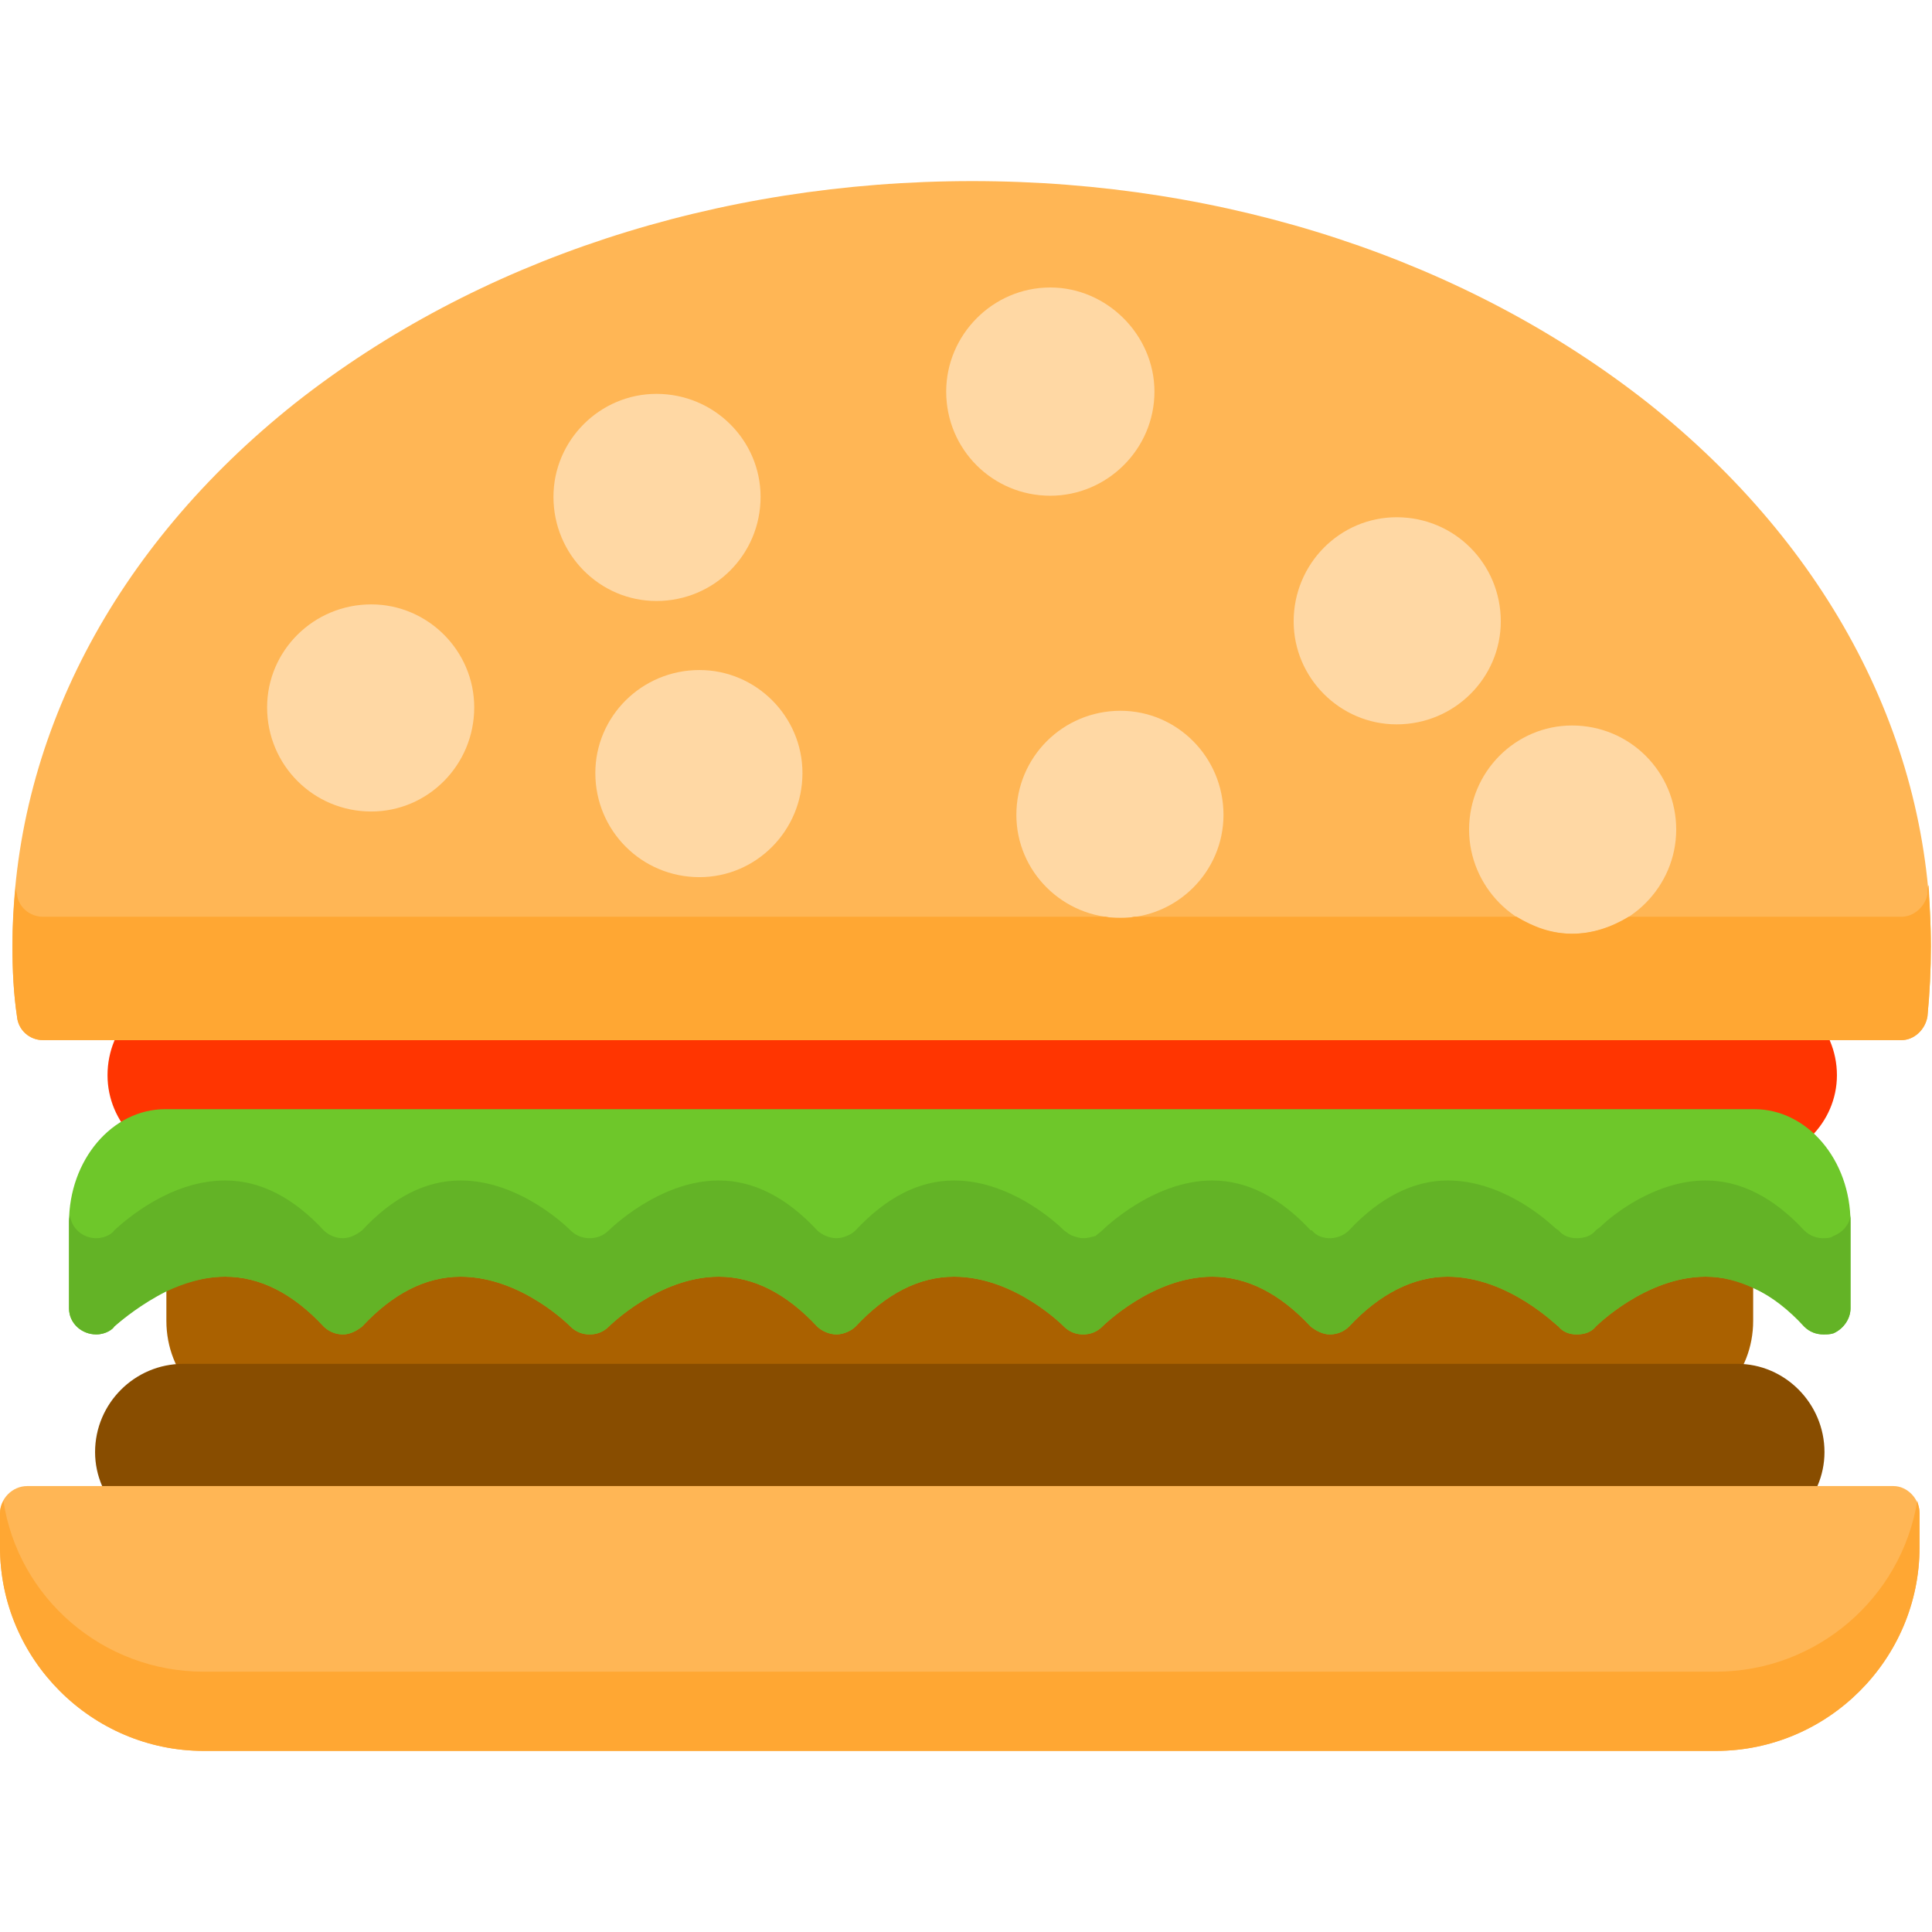 <?xml version="1.0" encoding="UTF-8"?>
<!DOCTYPE svg PUBLIC "-//W3C//DTD SVG 1.1//EN" "http://www.w3.org/Graphics/SVG/1.1/DTD/svg11.dtd">
<!-- Creator: CorelDRAW -->
<svg xmlns="http://www.w3.org/2000/svg" xml:space="preserve" width="1.707in" height="1.707in" version="1.1" style="shape-rendering:geometricPrecision; text-rendering:geometricPrecision; image-rendering:optimizeQuality; fill-rule:evenodd; clip-rule:evenodd"
viewBox="0 0 1707 1707"
 xmlns:xlink="http://www.w3.org/1999/xlink">
 <defs>
  <style type="text/css">
   <![CDATA[
    .fil7 {fill:#63B326}
    .fil3 {fill:#6EC72A}
    .fil5 {fill:#884D00}
    .fil0 {fill:#AA6100}
    .fil1 {fill:#FF3501}
    .fil6 {fill:#FFA733}
    .fil2 {fill:#FFB655}
    .fil4 {fill:#FFD8A4}
   ]]>
  </style>
 </defs>
 <g id="Layer_x0020_1">
  <g id="_578293656">
   <path class="fil0" d="M226 1252c-44,0 -79,-38 -79,-85l0 -59c0,-13 10,-23 23,-23 13,0 24,10 24,23l0 12c405,-21 981,-37 1332,-37 13,0 23,11 23,23l0 61c0,47 -35,85 -79,85 -89,0 -960,12 -1221,-23 0,12 -10,23 -23,23z"/>
   <path class="fil1" d="M172 1027c-43,0 -77,-35 -77,-77 0,-43 34,-78 77,-78 1,0 2,0 2,0 1,-2 2,-4 2,-5 0,-13 1356,5 1369,5 43,0 78,35 78,78 0,42 -35,77 -78,77 -11,0 -1132,-27 -1359,-42 6,4 9,11 9,19 0,13 -10,23 -23,23z"/>
   <path class="fil2" d="M1680 919l-1642 0c-12,0 -22,-9 -23,-21 -3,-20 -4,-41 -4,-62 0,-181 89,-352 250,-480 160,-126 372,-196 598,-196 225,0 437,70 597,196 161,128 250,299 250,480 0,21 -1,41 -3,62 -2,12 -12,21 -23,21z"/>
   <path class="fil3" d="M1611 1179c-6,0 -12,-2 -17,-7 -27,-29 -56,-44 -87,-44 -53,0 -97,44 -97,44 -4,5 -10,7 -17,7l0 0c-6,0 -12,-2 -16,-7 -1,0 -44,-44 -98,-44 -30,0 -60,15 -87,44 -4,4 -10,7 -17,7 -6,0 -12,-3 -17,-7 -27,-29 -56,-44 -87,-44 -53,0 -97,44 -97,44 -5,5 -11,7 -17,7l0 0c-6,0 -12,-2 -17,-7 0,0 -43,-44 -97,-44 -31,0 -60,15 -87,44 -4,4 -11,7 -17,7 -6,0 -13,-3 -17,-7 -27,-29 -56,-44 -87,-44 -53,0 -97,44 -97,44 -5,5 -11,7 -17,7 0,0 0,0 0,0 -6,0 -12,-2 -17,-7 0,0 -43,-44 -97,-44 -31,0 -60,15 -87,44 -5,4 -11,7 -17,7 -7,0 -13,-3 -17,-7 -27,-29 -56,-44 -87,-44 -48,0 -87,34 -98,44 -1,2 -7,7 -16,7 -13,0 -24,-10 -24,-23l0 -76c0,-55 38,-100 85,-100l1404 0c47,0 85,45 85,100l0 76c0,9 -6,18 -15,22 -3,1 -6,1 -9,1z"/>
   <path class="fil4" d="M928 438c-51,0 -92,-41 -92,-92 0,-50 41,-92 92,-92 50,0 92,42 92,92 0,51 -42,92 -92,92z"/>
   <path class="fil4" d="M1389 825c-50,0 -91,-42 -91,-92 0,-51 41,-92 91,-92 51,0 92,41 92,92 0,50 -41,92 -92,92z"/>
   <path class="fil4" d="M328 717c-51,0 -92,-41 -92,-92 0,-50 41,-91 92,-91 50,0 91,41 91,91 0,51 -41,92 -91,92z"/>
   <path class="fil4" d="M618 775c-51,0 -92,-41 -92,-92 0,-50 41,-91 92,-91 50,0 91,41 91,91 0,51 -41,92 -91,92z"/>
   <path class="fil4" d="M990 811c-51,0 -92,-41 -92,-91 0,-51 41,-92 92,-92 50,0 91,41 91,92 0,50 -41,91 -91,91z"/>
   <path class="fil4" d="M1234 640c-50,0 -91,-41 -91,-91 0,-51 41,-92 91,-92 51,0 92,41 92,92 0,50 -41,91 -92,91z"/>
   <path class="fil4" d="M580 531c-50,0 -91,-41 -91,-92 0,-50 41,-91 91,-91 51,0 92,41 92,91 0,51 -41,92 -92,92z"/>
   <path class="fil5" d="M1535 1360c-450,0 -946,0 -1373,0 -43,0 -78,-35 -78,-77 0,-43 35,-78 78,-78l1373 0c42,0 77,35 77,78 0,42 -35,77 -77,77z"/>
   <path class="fil2" d="M1516 1547l-1336 0c-99,0 -180,-81 -180,-180l0 -30c0,-13 11,-24 24,-24l1649 0c12,0 23,11 23,24l0 30c0,99 -81,180 -180,180z"/>
   <path class="fil6" d="M1516 1477l-1336 0c-89,0 -164,-65 -177,-151 -2,4 -3,7 -3,11l0 30c0,99 81,180 180,180l1336 0c99,0 180,-81 180,-180l0 -30c0,-4 -1,-7 -2,-11 -14,86 -89,151 -178,151z"/>
   <path class="fil7" d="M1279 1043c-30,0 -60,15 -87,44 0,0 0,0 0,0 -4,4 -10,7 -17,7 -6,0 -12,-2 -16,-7 0,0 -1,0 -1,0 -27,-29 -56,-44 -87,-44 -53,0 -97,44 -97,44 -2,2 -4,3 -6,5 -4,1 -7,2 -11,2 -3,0 -6,-1 -9,-2 -3,-1 -5,-3 -8,-5 0,0 -43,-44 -97,-44 -31,0 -60,15 -87,44 -4,4 -11,7 -17,7 -6,0 -13,-3 -17,-7 -27,-29 -56,-44 -87,-44 -53,0 -97,44 -97,44 -5,5 -11,7 -17,7 -6,0 -12,-2 -17,-7 0,0 -43,-44 -97,-44 -31,0 -60,15 -87,44 -5,4 -11,7 -17,7 -7,0 -13,-3 -17,-7 -27,-29 -56,-44 -87,-44 -48,0 -87,34 -98,44 -1,2 -7,7 -16,7 -12,0 -22,-9 -23,-20 -1,2 -1,4 -1,6l0 76c0,13 11,23 24,23 9,0 15,-5 16,-7 7,-6 24,-20 46,-31 15,-7 33,-13 52,-13 31,0 60,15 87,44 4,4 10,7 17,7 6,0 12,-3 17,-7 27,-29 56,-44 87,-44 54,0 97,44 97,44 5,5 11,7 17,7 6,0 12,-2 17,-7 0,0 44,-44 97,-44 31,0 60,15 87,44 4,4 11,7 17,7 6,0 13,-3 17,-7 27,-29 56,-44 87,-44 54,0 97,44 97,44 5,5 11,7 17,7 6,0 12,-2 17,-7 0,0 44,-44 97,-44 31,0 60,15 87,44 5,4 11,7 17,7 7,0 13,-3 17,-7 27,-29 57,-44 87,-44 54,0 97,44 98,44 4,5 10,7 16,7 7,0 13,-2 17,-7 0,0 44,-44 97,-44 15,0 29,4 42,10 16,7 31,18 45,34 5,5 11,7 17,7 3,0 6,0 9,-1 9,-4 15,-13 15,-22l0 -76c0,-2 0,-4 0,-6 -1,8 -7,15 -15,18 -3,2 -6,2 -9,2 -6,0 -12,-2 -17,-7 -27,-29 -56,-44 -87,-44 -44,0 -82,30 -93,41 -3,2 -4,3 -4,3 -4,5 -10,7 -17,7 -6,0 -12,-2 -16,-7 0,0 -2,-1 -4,-3 -11,-10 -48,-41 -94,-41z"/>
   <path class="fil6" d="M1340 810l-338 0c-4,1 -8,1 -12,1 -5,0 -9,0 -13,-1l-939 0c-12,0 -22,-9 -23,-20 -1,-3 -1,-6 -1,-8 -2,18 -3,36 -3,54 0,21 1,42 4,62 1,12 11,21 23,21l63 0 1515 0 64 0c11,0 21,-9 23,-21 2,-21 3,-41 3,-62 0,-18 -1,-36 -2,-54 -1,2 -1,5 -1,8 -2,11 -12,20 -23,20l-241 0c-15,9 -32,15 -50,15 -18,0 -34,-6 -49,-15z"/>
  </g>
 </g>
</svg>
